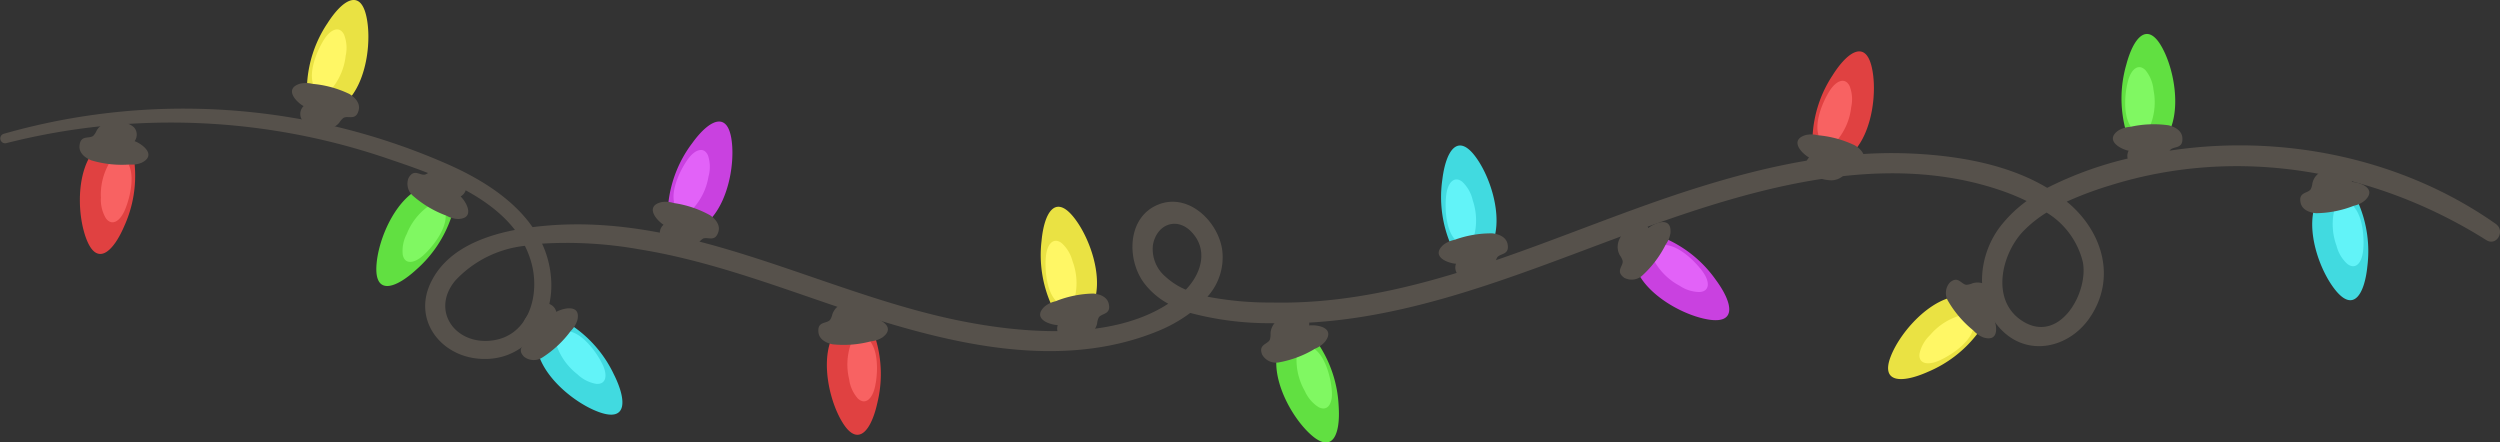 <svg xmlns="http://www.w3.org/2000/svg" xmlns:xlink="http://www.w3.org/1999/xlink" width="268" height="47.436" viewBox="0 0 268 47.436">
  <rect x="0" y="0" width="268" height="47.436" fill="#333333" stroke="none"/>
  <defs>
    <clipPath id="clip-path">
      <rect id="Rectangle_12316" data-name="Rectangle 12316" width="268" height="47.436" fill="none"/>
    </clipPath>
  </defs>
  <g id="Group_35768" data-name="Group 35768" transform="translate(0 0)">
    <g id="Group_35767" data-name="Group 35767" transform="translate(0 0)" clip-path="url(#clip-path)">
      <path id="Path_78205" data-name="Path 78205" d="M267.548,31.764c-10.545-7.42-24.237-9.948-36.841-7.53A39.142,39.142,0,0,0,219.459,27.9c-4.44-2.665-10.12-3.528-15.112-3.7-7.5-.251-14.978,1.381-22.108,3.6-15.053,4.673-29.776,12.756-45.94,12.393a35.212,35.212,0,0,1-6.857-.627,6.3,6.3,0,0,0,1.58-5c-.443-3.131-3.71-6.234-6.965-4.828-3.215,1.388-3.275,5.811-1.45,8.316a8.052,8.052,0,0,0,2.63,2.265c-6.22,4.074-15.964,3.148-22.65,1.764C87.965,39.054,74.081,30.69,58.749,31.939c-.535.044-1.091.1-1.659.173-2.18-3.139-5.821-5.332-9.365-6.86A70.235,70.235,0,0,0,.367,22.115a.521.521,0,0,0,.276,1,71.763,71.763,0,0,1,41.079,1.705C46.231,26.342,52.1,28.387,55.2,32.412c-3.713.72-7.5,2.287-9.088,5.784-1.709,3.776.909,7.421,4.789,7.97,4.9.693,8.321-3.344,8.2-8.038a10.706,10.706,0,0,0-.99-4.248,44.291,44.291,0,0,1,10.444.614c6.818,1.1,13.346,3.464,19.855,5.694,11.159,3.824,24.32,7.8,35.833,3.02a15.585,15.585,0,0,0,3.352-1.9,32.894,32.894,0,0,0,8.707,1.1c13.233.361,25.746-4.976,37.92-9.468,12.594-4.647,27.354-9.364,40.632-4.638a23.183,23.183,0,0,1,2.4,1.01,14.07,14.07,0,0,0-2.848,2.761c-2.376,3.129-2.795,7.946.067,10.968,2.888,3.05,7.323,2.039,9.548-1.218,2.838-4.153,1.439-9.061-2.18-12.21-.094-.082-.194-.155-.29-.234a37.976,37.976,0,0,1,4.666-1.744c13.674-4.278,28.321-1.69,40.316,5.868,1.111.7,2.06-1,1.015-1.737M57.034,36.2c.841,3.477-.5,7.787-4.58,8.093-3.839.287-6.233-3.373-3.635-6.469a11.945,11.945,0,0,1,7.448-3.708,9.784,9.784,0,0,1,.767,2.084M123.6,33.988c.42-2.211,2.558-2.986,4.105-1.388,1.874,1.934,1.065,4.516-.587,6.216a7.607,7.607,0,0,1-2.156-1.376,3.872,3.872,0,0,1-1.363-3.452m99.677,1.848c.644,3.253-2.447,8.785-6.377,6.4-3.556-2.158-2.366-7.2-.026-9.667a13.047,13.047,0,0,1,2.523-2.021,8.6,8.6,0,0,1,3.88,5.288" transform="translate(0 -7.762)" fill="#56514b"/>
      <path id="Path_78206" data-name="Path 78206" d="M71.533,42.161c-2.165,1.986-4.41,2.771-4.263-.346.118-2.474,1.57-6.178,3.858-7.884,2.419-1.8,4.892-.569,4.162,2.621a13.03,13.03,0,0,1-3.757,5.609" transform="translate(-26.921 -13.246)" fill="#61e041"/>
      <path id="Path_78207" data-name="Path 78207" d="M74.48,41.675c-.108.11-.215.212-.32.308-.964.876-1.979,1.009-2.2-.053a3.891,3.891,0,0,1,.426-2.236,6.689,6.689,0,0,1,2.348-3,1.168,1.168,0,0,1,1.825,1.129c0,1.261-1.078,2.842-2.079,3.857" transform="translate(-28.784 -14.608)" fill="#80f862"/>
      <path id="Path_78208" data-name="Path 78208" d="M76.247,30.021a1.833,1.833,0,0,0-.986.345,1.877,1.877,0,0,1-.561.36c-.562.142-1.186-.686-1.78.366a1.7,1.7,0,0,0,.5,1.937,11.437,11.437,0,0,0,3.552,2.1,2.748,2.748,0,0,0,1.272.362c1.83-.065.908-1.783.258-2.418A1.186,1.186,0,0,0,79.06,31.7a1.988,1.988,0,0,0-.929-.979,4.264,4.264,0,0,0-1.322-.652,2.019,2.019,0,0,0-.561-.049" transform="translate(-29.123 -12.014)" fill="#56514b"/>
      <path id="Path_78209" data-name="Path 78209" d="M234.8,67.329c.2,2.931-.585,5.175-2.929,3.116-1.861-1.635-3.85-5.081-3.756-7.933.1-3.016,2.607-4.179,4.644-1.618a13.027,13.027,0,0,1,2.041,6.435" transform="translate(-91.296 -23.807)" fill="#61e041"/>
      <path id="Path_78210" data-name="Path 78210" d="M235.454,66.3q.027.229.041.442c.083,1.3-.445,2.176-1.414,1.686A3.89,3.89,0,0,1,232.6,66.7a6.7,6.7,0,0,1-.884-3.709,1.168,1.168,0,0,1,2.021-.723c.985.788,1.549,2.616,1.718,4.031" transform="translate(-92.719 -24.777)" fill="#80f862"/>
      <path id="Path_78211" data-name="Path 78211" d="M226.759,57.127a1.843,1.843,0,0,0-.345.986,1.868,1.868,0,0,1-.068.664c-.24.527-1.276.5-.824,1.619a1.7,1.7,0,0,0,1.827.817,11.443,11.443,0,0,0,3.854-1.469,2.747,2.747,0,0,0,1.077-.769c1.091-1.471-.827-1.822-1.729-1.711a1.186,1.186,0,0,0-.723-1.288,1.987,1.987,0,0,0-1.345.116,4.255,4.255,0,0,0-1.334.627,2.016,2.016,0,0,0-.389.408" transform="translate(-90.214 -22.372)" fill="#56514b"/>
      <path id="Path_78212" data-name="Path 78212" d="M379.686,9.4c.741-2.843,2.2-4.72,3.768-2.021,1.244,2.142,2.033,6.042,1.036,8.716-1.054,2.827-3.8,3.131-4.918.056a13.03,13.03,0,0,1,.113-6.75" transform="translate(-151.757 -2.429)" fill="#61e041"/>
      <path id="Path_78213" data-name="Path 78213" d="M380.045,13.913c.031-.151.065-.3.1-.432.335-1.26,1.115-1.922,1.877-1.149a3.889,3.889,0,0,1,.855,2.109,6.694,6.694,0,0,1-.342,3.8,1.168,1.168,0,0,1-2.145.041c-.683-1.06-.636-2.972-.346-4.368" transform="translate(-152.023 -4.803)" fill="#80f862"/>
      <path id="Path_78214" data-name="Path 78214" d="M382.876,26.367a1.839,1.839,0,0,0,.641-.825,1.883,1.883,0,0,1,.276-.607c.4-.423,1.368-.067,1.3-1.273-.05-.848-.921-1.225-1.471-1.357a11.457,11.457,0,0,0-4.122.166,2.752,2.752,0,0,0-1.265.386c-1.5,1.047.2,1.991,1.095,2.172a1.185,1.185,0,0,0,.276,1.451,1.984,1.984,0,0,0,1.311.318,4.258,4.258,0,0,0,1.464-.169,2.013,2.013,0,0,0,.5-.263" transform="translate(-151.14 -8.871)" fill="#56514b"/>
      <path id="Path_78215" data-name="Path 78215" d="M104.241,63.218c1.3,2.635,1.424,5.01-1.527,4-2.342-.806-5.491-3.239-6.487-5.913-1.053-2.828.825-4.856,3.682-3.26a13.029,13.029,0,0,1,4.332,5.178" transform="translate(-38.394 -23.004)" fill="#41dae0"/>
      <path id="Path_78216" data-name="Path 78216" d="M104.167,62.347c.075.134.144.266.206.393.571,1.172.414,2.183-.668,2.1a3.888,3.888,0,0,1-2.027-1.036,6.686,6.686,0,0,1-2.226-3.1,1.168,1.168,0,0,1,1.595-1.436c1.21.354,2.427,1.832,3.12,3.077" transform="translate(-39.79 -23.69)" fill="#62f3f8"/>
      <path id="Path_78217" data-name="Path 78217" d="M93.337,56.443a1.832,1.832,0,0,0,.055,1.044,1.883,1.883,0,0,1,.188.639c-.022.579-.991.946-.148,1.811a1.7,1.7,0,0,0,2,.063,11.437,11.437,0,0,0,3.008-2.823,2.748,2.748,0,0,0,.7-1.12c.45-1.775-1.457-1.371-2.249-.926a1.185,1.185,0,0,0-1.158-.917,1.986,1.986,0,0,0-1.2.618,4.251,4.251,0,0,0-1,1.086,1.98,1.98,0,0,0-.205.525" transform="translate(-37.257 -21.698)" fill="#56514b"/>
      <path id="Path_78218" data-name="Path 78218" d="M419.184,41.91c-.293,2.923-1.446,5-3.411,2.58-1.56-1.925-2.942-5.655-2.37-8.451.6-2.956,3.272-3.681,4.85-.815a13.021,13.021,0,0,1,.931,6.687" transform="translate(-165.402 -13.371)" fill="#41dae0"/>
      <path id="Path_78219" data-name="Path 78219" d="M420.21,40.888c-.008.154-.019.3-.034.443-.136,1.3-.8,2.07-1.677,1.424a3.88,3.88,0,0,1-1.17-1.952,6.683,6.683,0,0,1-.248-3.8,1.168,1.168,0,0,1,2.113-.373c.839.942,1.088,2.839,1.017,4.263" transform="translate(-166.85 -14.449)" fill="#62f3f8"/>
      <path id="Path_78220" data-name="Path 78220" d="M412.939,30.695a1.844,1.844,0,0,0-.506.914,1.868,1.868,0,0,1-.179.643c-.325.479-1.341.277-1.084,1.458.181.829,1.1,1.067,1.663,1.113a11.434,11.434,0,0,0,4.047-.8,2.747,2.747,0,0,0,1.19-.576c1.323-1.267-.509-1.935-1.417-1.977a1.185,1.185,0,0,0-.5-1.391,1.987,1.987,0,0,0-1.345-.112,4.257,4.257,0,0,0-1.42.393,2.015,2.015,0,0,0-.452.337" transform="translate(-164.544 -11.967)" fill="#56514b"/>
      <path id="Path_78221" data-name="Path 78221" d="M257.727,29.608c.364-2.916,1.567-4.967,3.473-2.5,1.513,1.962,2.8,5.725,2.164,8.507-.676,2.941-3.36,3.6-4.868.7a13.023,13.023,0,0,1-.768-6.707" transform="translate(-103.102 -10.409)" fill="#41dae0"/>
      <path id="Path_78222" data-name="Path 78222" d="M258.406,34.144c.011-.154.026-.3.044-.441.168-1.293.855-2.051,1.712-1.384a3.89,3.89,0,0,1,1.123,1.98,6.689,6.689,0,0,1,.155,3.81,1.168,1.168,0,0,1-2.121.321c-.816-.962-1.018-2.865-.913-4.286" transform="translate(-103.41 -12.836)" fill="#62f3f8"/>
      <path id="Path_78223" data-name="Path 78223" d="M262.686,45.812a1.84,1.84,0,0,0,.528-.9,1.883,1.883,0,0,1,.195-.638c.336-.471,1.347-.245,1.119-1.431-.16-.834-1.073-1.094-1.636-1.153a11.441,11.441,0,0,0-4.065.7,2.752,2.752,0,0,0-1.2.548c-1.352,1.234.462,1.947,1.369,2.01a1.186,1.186,0,0,0,.463,1.4,1.987,1.987,0,0,0,1.342.145,4.25,4.25,0,0,0,1.429-.359,1.979,1.979,0,0,0,.46-.326" transform="translate(-102.914 -16.674)" fill="#56514b"/>
      <path id="Path_78224" data-name="Path 78224" d="M121.976,24.106c1.7-2.394,3.735-3.63,4.241-.551.4,2.444-.246,6.37-2.129,8.515-1.99,2.268-4.666,1.577-4.616-1.695a13.02,13.02,0,0,1,2.5-6.269" transform="translate(-47.815 -8.695)" fill="#c941e0"/>
      <path id="Path_78225" data-name="Path 78225" d="M121.666,28.173c.083-.13.166-.253.249-.368.761-1.059,1.724-1.4,2.163-.407a3.889,3.889,0,0,1,.049,2.276,6.682,6.682,0,0,1-1.669,3.428,1.168,1.168,0,0,1-2.021-.723c-.262-1.234.462-3,1.229-4.206" transform="translate(-48.18 -10.729)" fill="#e262f8"/>
      <path id="Path_78226" data-name="Path 78226" d="M120.677,41.031a1.837,1.837,0,0,0,.892-.543,1.88,1.88,0,0,1,.474-.47c.52-.256,1.3.423,1.664-.729.254-.81-.426-1.471-.894-1.79a11.438,11.438,0,0,0-3.912-1.309,2.748,2.748,0,0,0-1.32-.088c-1.777.445-.516,1.933.251,2.419a1.185,1.185,0,0,0-.258,1.455,1.988,1.988,0,0,0,1.113.764,4.257,4.257,0,0,0,1.428.362,2,2,0,0,0,.56-.069" transform="translate(-46.698 -14.428)" fill="#56514b"/>
      <path id="Path_78227" data-name="Path 78227" d="M300.856,47.025c1.734,2.372,2.264,4.691-.817,4.2-2.445-.391-5.966-2.246-7.407-4.709-1.523-2.6-.022-4.925,3.067-3.845a13.031,13.031,0,0,1,5.157,4.357" transform="translate(-116.879 -16.968)" fill="#c941e0"/>
      <path id="Path_78228" data-name="Path 78228" d="M300.519,46.3c.1.119.187.238.27.352.764,1.056.783,2.079-.3,2.181a3.887,3.887,0,0,1-2.175-.672,6.692,6.692,0,0,1-2.725-2.667,1.168,1.168,0,0,1,1.324-1.688c1.254.141,2.706,1.387,3.6,2.494" transform="translate(-118.257 -17.528)" fill="#e262f8"/>
      <path id="Path_78229" data-name="Path 78229" d="M289.134,42.179a1.836,1.836,0,0,0,.234,1.018,1.885,1.885,0,0,1,.3.6c.078.574-.813,1.1.166,1.81a1.7,1.7,0,0,0,1.981-.282,11.439,11.439,0,0,0,2.478-3.3,2.753,2.753,0,0,0,.5-1.224c.139-1.826-1.671-1.1-2.374-.526a1.186,1.186,0,0,0-1.3-.7,1.991,1.991,0,0,0-1.076.814,4.248,4.248,0,0,0-.794,1.242,1.99,1.99,0,0,0-.112.552" transform="translate(-115.718 -15.829)" fill="#56514b"/>
      <path id="Path_78230" data-name="Path 78230" d="M57.042,2.543c1.566-2.486,3.526-3.834,4.2-.788.537,2.418.112,6.374-1.648,8.621-1.86,2.376-4.571,1.836-4.705-1.433a13.033,13.033,0,0,1,2.149-6.4" transform="translate(-21.968 0)" fill="#eae243"/>
      <path id="Path_78231" data-name="Path 78231" d="M56.826,6.714q.113-.2.228-.381c.7-1.1,1.643-1.495,2.136-.527a3.883,3.883,0,0,1,.177,2.269,6.69,6.69,0,0,1-1.475,3.516,1.168,1.168,0,0,1-2.057-.609c-.331-1.217.292-3.026.991-4.269" transform="translate(-22.31 -2.103)" fill="#fff765"/>
      <path id="Path_78232" data-name="Path 78232" d="M56.406,19.667a1.839,1.839,0,0,0,.861-.593,1.876,1.876,0,0,1,.447-.5c.5-.284,1.324.35,1.621-.821.209-.823-.507-1.445-.992-1.738a11.438,11.438,0,0,0-3.979-1.088,2.747,2.747,0,0,0-1.322-.014c-1.748.543-.407,1.959.387,2.4a1.185,1.185,0,0,0-.176,1.467,1.985,1.985,0,0,0,1.153.7,4.26,4.26,0,0,0,1.447.281,2.03,2.03,0,0,0,.555-.1" transform="translate(-20.885 -5.939)" fill="#56514b"/>
      <path id="Path_78233" data-name="Path 78233" d="M186.117,40.613c.272-2.926,1.411-5.014,3.393-2.6,1.573,1.913,2.981,5.634,2.429,8.435-.584,2.96-3.245,3.7-4.844.849a13.031,13.031,0,0,1-.978-6.68" transform="translate(-74.463 -14.791)" fill="#eae243"/>
      <path id="Path_78234" data-name="Path 78234" d="M186.882,45.144c.007-.154.017-.3.031-.443.128-1.3.79-2.076,1.667-1.436a3.883,3.883,0,0,1,1.184,1.944,6.685,6.685,0,0,1,.275,3.8,1.168,1.168,0,0,1-2.111.388c-.846-.936-1.108-2.832-1.047-4.255" transform="translate(-74.792 -17.224)" fill="#fff765"/>
      <path id="Path_78235" data-name="Path 78235" d="M191.515,56.586a1.842,1.842,0,0,0,.5-.918,1.876,1.876,0,0,1,.175-.644c.321-.482,1.339-.287,1.074-1.465-.187-.829-1.107-1.06-1.672-1.1a11.439,11.439,0,0,0-4.041.829,2.742,2.742,0,0,0-1.186.585c-1.314,1.276.522,1.931,1.43,1.967a1.186,1.186,0,0,0,.507,1.388,1.99,1.99,0,0,0,1.346.1,4.248,4.248,0,0,0,1.417-.4,2,2,0,0,0,.449-.34" transform="translate(-74.405 -20.99)" fill="#56514b"/>
      <path id="Path_78236" data-name="Path 78236" d="M341.684,61.052c-2.687,1.188-5.066,1.212-3.927-1.694.9-2.306,3.467-5.35,6.181-6.232,2.87-.933,4.817,1.029,3.1,3.816a13.024,13.024,0,0,1-5.357,4.11" transform="translate(-135.062 -21.168)" fill="#eae243"/>
      <path id="Path_78237" data-name="Path 78237" d="M345.541,61.048c-.137.069-.272.133-.4.189-1.195.521-2.2.322-2.067-.756a3.884,3.884,0,0,1,1.12-1.981,6.689,6.689,0,0,1,3.187-2.094,1.168,1.168,0,0,1,1.367,1.654c-.4,1.194-1.932,2.347-3.205,2.987" transform="translate(-137.302 -22.567)" fill="#fff765"/>
      <path id="Path_78238" data-name="Path 78238" d="M351.693,50.368a1.84,1.84,0,0,0-1.045.011,1.878,1.878,0,0,1-.647.162c-.578-.046-.9-1.03-1.8-.224a1.7,1.7,0,0,0-.147,2,11.449,11.449,0,0,0,2.694,3.124,2.747,2.747,0,0,0,1.089.75c1.754.525,1.432-1.4,1.02-2.208a1.185,1.185,0,0,0,.965-1.119,1.989,1.989,0,0,0-.566-1.225,4.266,4.266,0,0,0-1.043-1.041,2.022,2.022,0,0,0-.516-.227" transform="translate(-139.197 -20.011)" fill="#56514b"/>
      <path id="Path_78239" data-name="Path 78239" d="M19.027,34.3c-1.156,2.7-2.88,4.34-4.027,1.438-.911-2.3-1.111-6.277.272-8.773,1.463-2.639,4.225-2.531,4.871.677A13.027,13.027,0,0,1,19.027,34.3" transform="translate(-5.713 -10.047)" fill="#e04141"/>
      <path id="Path_78240" data-name="Path 78240" d="M20.758,33.409c-.053.145-.109.282-.165.412-.519,1.2-1.388,1.734-2.027.856a3.882,3.882,0,0,1-.531-2.213,6.684,6.684,0,0,1,.9-3.7,1.168,1.168,0,0,1,2.127.278c.518,1.15.187,3.034-.308,4.371" transform="translate(-7.218 -11.282)" fill="#f86262"/>
      <path id="Path_78241" data-name="Path 78241" d="M16.8,21.988a1.841,1.841,0,0,0-.757.72,1.878,1.878,0,0,1-.363.56c-.454.36-1.363-.137-1.472,1.066-.077.846.729,1.348,1.254,1.56a11.433,11.433,0,0,0,4.1.449,2.749,2.749,0,0,0,1.309-.193c1.642-.812.094-2-.759-2.311a1.185,1.185,0,0,0-.057-1.476,1.989,1.989,0,0,0-1.249-.51,4.25,4.25,0,0,0-1.473-.05,2.008,2.008,0,0,0-.532.186" transform="translate(-5.684 -8.707)" fill="#56514b"/>
      <path id="Path_78242" data-name="Path 78242" d="M326.131,11.726c1.567-2.485,3.527-3.833,4.2-.786.537,2.418.109,6.374-1.65,8.621-1.86,2.376-4.571,1.835-4.7-1.435a13.026,13.026,0,0,1,2.151-6.4" transform="translate(-129.664 -3.675)" fill="#e04141"/>
      <path id="Path_78243" data-name="Path 78243" d="M325.913,15.9q.113-.2.228-.381c.7-1.1,1.644-1.494,2.137-.527a3.893,3.893,0,0,1,.176,2.269,6.69,6.69,0,0,1-1.476,3.516,1.168,1.168,0,0,1-2.057-.609c-.331-1.217.293-3.026.992-4.268" transform="translate(-130.005 -5.779)" fill="#f86262"/>
      <path id="Path_78244" data-name="Path 78244" d="M325.491,28.848a1.835,1.835,0,0,0,.861-.593,1.883,1.883,0,0,1,.447-.495c.505-.284,1.324.35,1.621-.821.209-.823-.507-1.445-.992-1.738a11.445,11.445,0,0,0-3.979-1.089,2.754,2.754,0,0,0-1.322-.015c-1.749.544-.408,1.959.386,2.4a1.185,1.185,0,0,0-.176,1.467,1.989,1.989,0,0,0,1.153.7,4.259,4.259,0,0,0,1.447.281,2.031,2.031,0,0,0,.555-.1" transform="translate(-128.58 -9.614)" fill="#56514b"/>
      <path id="Path_78245" data-name="Path 78245" d="M153.2,66.12c-.632,2.869-2.02,4.8-3.689,2.164-1.325-2.093-2.262-5.959-1.368-8.67.945-2.866,3.678-3.275,4.912-.244a13.033,13.033,0,0,1,.145,6.75" transform="translate(-59.15 -22.923)" fill="#e04141"/>
      <path id="Path_78246" data-name="Path 78246" d="M154.5,65.13c-.026.152-.054.3-.085.435-.287,1.272-1.041,1.962-1.832,1.22a3.894,3.894,0,0,1-.934-2.076,6.686,6.686,0,0,1,.2-3.807,1.168,1.168,0,0,1,2.142-.124c.723,1.033.75,2.947.513,4.352" transform="translate(-60.624 -24.067)" fill="#f86262"/>
      <path id="Path_78247" data-name="Path 78247" d="M148.384,54.386a1.843,1.843,0,0,0-.61.849,1.879,1.879,0,0,1-.252.617c-.378.438-1.365.119-1.248,1.321.083.846.967,1.188,1.523,1.3a11.448,11.448,0,0,0,4.112-.323,2.746,2.746,0,0,0,1.249-.434c1.462-1.1-.279-1.981-1.177-2.129a1.185,1.185,0,0,0-.33-1.44,1.991,1.991,0,0,0-1.323-.268,4.256,4.256,0,0,0-1.457.226,1.989,1.989,0,0,0-.488.282" transform="translate(-58.539 -21.561)" fill="#56514b"/>
    </g>
  </g>
</svg>
